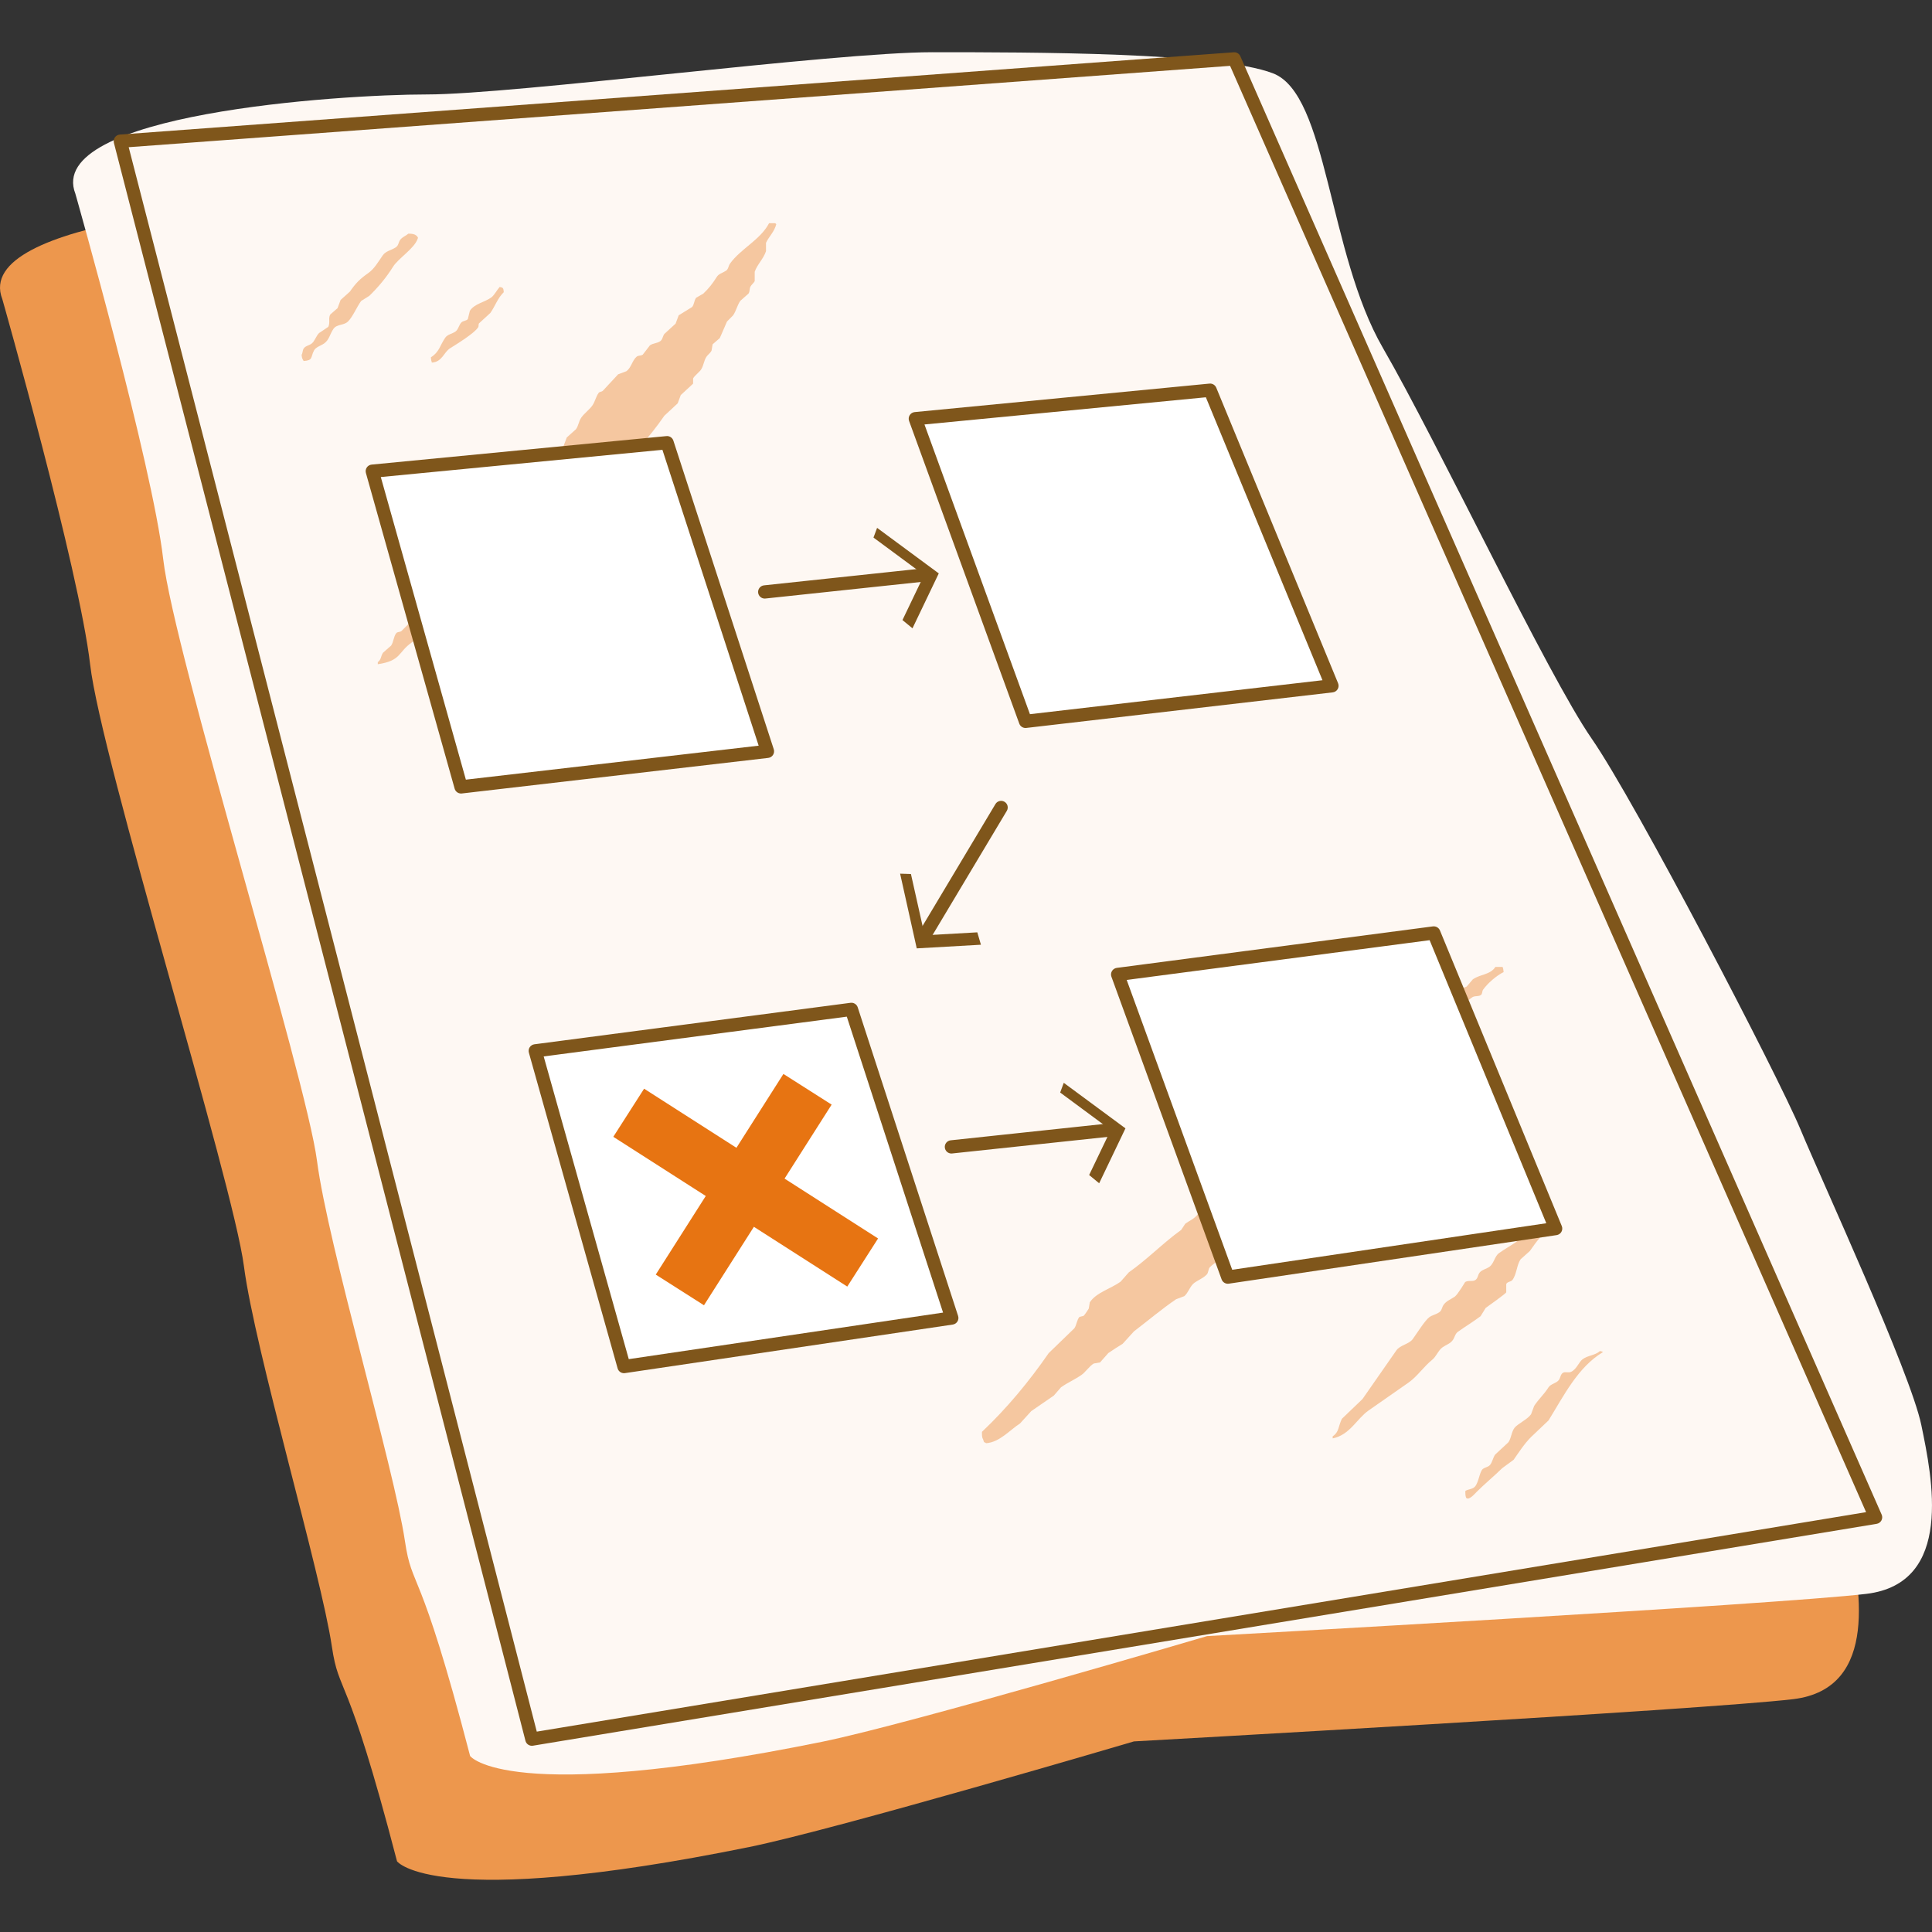 <svg xmlns="http://www.w3.org/2000/svg" xmlns:xlink="http://www.w3.org/1999/xlink" id="Layer_1" x="0px" y="0px" width="185px" height="185px" viewBox="0 0 185 185" xml:space="preserve">
<rect x="0" y="0" width="185" height="185" fill="#333333" stroke="none"/>
<g>
	<path fill="#ED974D" d="M71.757,176.86c8.299-1.688,36.826-10.111,36.826-10.111s54.711-3.035,63.129-4.045   c8.417-1.012,6.313-11.121,5.262-16.178c-1.053-5.055-9.47-23.256-11.574-28.311c-2.105-5.057-15.783-31.346-19.991-37.412   c-4.208-6.066-14.729-28.311-19.991-37.41c-5.261-9.101-5.261-24.267-10.521-26.289c-5.262-2.022-23.147-2.022-32.617-2.022   s-39.982,4.045-48.4,4.045c-8.416,0-36.643,1.866-33.659,9.512c0,0,7.355,25.877,8.408,34.977   c1.052,9.1,13.678,49.543,14.729,57.633c1.053,8.088,7.365,29.322,8.418,36.398c0.709,4.773,1.367,1.846,6.242,20.582   C38.017,178.229,41.498,183.01,71.757,176.86z"></path>
	<path fill="#FEF8F3" d="M78.756,166.778c8.299-1.688,36.826-10.111,36.826-10.111s54.712-3.033,63.13-4.045   c8.416-1.012,6.312-11.121,5.262-16.178c-1.054-5.055-9.471-23.256-11.574-28.311c-2.105-5.057-15.783-31.344-19.992-37.411   c-4.208-6.066-14.729-28.312-19.99-37.41c-5.262-9.102-5.262-24.268-10.521-26.29C116.634,5,98.748,5,89.278,5   s-39.982,4.044-48.4,4.044c-8.416,0-36.643,1.867-33.659,9.512c0,0,7.355,25.877,8.408,34.977   c1.052,9.101,13.678,49.543,14.729,57.633c1.053,8.088,7.365,29.322,8.418,36.398c0.709,4.773,1.367,1.846,6.242,20.582   C45.017,168.147,48.498,172.928,78.756,166.778z"></path>
	<path fill-rule="evenodd" clip-rule="evenodd" fill="#F5C7A0" d="M39.106,22.374c-0.242,0.21-0.602,0.331-0.787,0.594   c-0.172,0.247-0.155,0.527-0.393,0.695c-0.453,0.319-0.967,0.345-1.279,0.792c-0.412,0.594-0.798,1.279-1.376,1.688   c-0.809,0.566-1.206,0.968-1.77,1.783c-0.295,0.265-0.59,0.528-0.885,0.794c-0.099,0.264-0.197,0.528-0.295,0.791   c-0.23,0.2-0.459,0.398-0.688,0.596c-0.222,0.339,0.009,0.758-0.196,1.191c-0.296,0.196-0.59,0.396-0.885,0.594   c-0.268,0.255-0.412,0.765-0.689,0.991c-0.26,0.214-0.604,0.214-0.787,0.496c-0.109,0.169-0.089,0.447-0.195,0.594   c0.035,0.373,0.075,0.371,0.195,0.596c0.914-0.062,0.653-0.345,0.984-0.991c0.18-0.353,0.656-0.465,0.983-0.694   c0.485-0.341,0.54-0.887,0.884-1.389c0.322-0.467,0.975-0.319,1.377-0.693c0.463-0.43,0.879-1.451,1.279-1.982   c0.262-0.166,0.524-0.331,0.787-0.497c0.857-0.836,1.607-1.727,2.261-2.773c0.505-0.812,2.019-1.724,2.36-2.678   c0.071-0.138,0.031-0.124-0.098-0.298C39.694,22.409,39.481,22.376,39.106,22.374z"></path>
	<path fill-rule="evenodd" clip-rule="evenodd" fill="#F5C7A0" d="M143.194,92.587c-0.504,0.769-1.41,0.674-2.162,1.189   c-0.197,0.233-0.393,0.463-0.59,0.695c-0.705,0.304-1.174,0.241-1.771,0.595c-0.383,0.229-0.723,0.747-1.08,0.991   c-0.786,0.535-1.588,0.76-2.36,1.289c-0.328,0.363-0.656,0.729-0.983,1.092c-0.413,0.281-0.985,0.283-1.377,0.594   c-0.589,0.469-1.177,1.693-1.868,2.182c-0.131,0.033-0.262,0.066-0.393,0.1c-0.361,0.396-0.722,0.791-1.082,1.189   c-0.274,0.168-0.534,0.115-0.786,0.297c-0.223,0.16-0.139,0.346-0.295,0.596c-0.459,0.428-0.918,0.857-1.377,1.289   c-0.033,0.131-0.066,0.264-0.098,0.396c-0.17,0.238-0.443,0.223-0.689,0.395c-0.625,0.443-1.086,1.281-1.572,1.885   c-0.295,0.166-0.592,0.33-0.885,0.496c-0.475,0.389-0.881,1.039-1.377,1.389c-0.324,0.227-0.67,0.256-0.984,0.496   c-0.366,0.277-0.471,0.936-0.885,1.188c-0.244,0.15-0.444,0.051-0.688,0.199c-0.36,0.396-0.721,0.793-1.081,1.189   c-0.131,0.033-0.263,0.066-0.394,0.1c-0.394,0.43-0.787,0.857-1.181,1.287c-0.535,0.543-1.029,0.938-1.672,1.389   c-0.414,0.293-0.588,0.762-0.885,1.191c-0.291,0.42-0.76,0.58-1.18,0.893c-0.131,0.195-0.262,0.396-0.393,0.594   c-1.787,1.289-3.211,2.795-5.016,4.064c-0.262,0.297-0.524,0.596-0.786,0.893c-0.908,0.66-2.348,1.043-2.951,1.982   c-0.031,0.199-0.064,0.398-0.098,0.596c-0.043,0.084-0.398,0.613-0.491,0.695c-0.132,0.031-0.263,0.064-0.394,0.098   c-0.254,0.268-0.278,0.791-0.492,1.09c-0.818,0.795-1.639,1.586-2.458,2.379c-1.881,2.723-4.02,5.299-6.391,7.537   c-0.004,0.287-0.006,0.539,0.098,0.691c0.033,0.1,0.066,0.199,0.1,0.299c0.168,0.064,0.096,0.02,0.195,0.1   c1.295-0.082,2.295-1.283,3.246-1.885c0.359-0.395,0.721-0.793,1.082-1.189c0.764-0.537,1.413-0.959,2.162-1.486   c0.229-0.266,0.458-0.529,0.688-0.795c0.65-0.457,1.303-0.729,1.967-1.188c0.383-0.266,0.773-0.875,1.18-1.09   c0.196-0.035,0.393-0.068,0.59-0.102c0.262-0.297,0.523-0.594,0.787-0.893c0.5-0.35,0.855-0.562,1.377-0.891   c0.358-0.396,0.72-0.795,1.081-1.189c1.32-1.004,2.664-2.145,4.031-3.074c0.262-0.1,0.525-0.199,0.787-0.297   c0.395-0.318,0.549-0.986,0.982-1.289c0.416-0.293,0.843-0.436,1.18-0.793c0.162-0.172,0.131-0.527,0.295-0.695   c0.523-0.529,1.264-0.842,1.869-1.287c0.766-0.562,1.377-1.545,2.163-2.084c0.263-0.098,0.524-0.197,0.787-0.297   c0.132-0.102,0.079-0.381,0.196-0.494c0.132-0.033,0.263-0.066,0.394-0.1c0.95-0.961,1.901-1.918,2.851-2.875   c0.203-0.238,0.24-0.611,0.492-0.795c0.242-0.176,0.52-0.158,0.689-0.395c0.254-0.359,0.34-0.742,0.688-0.992   c0.154-0.109,0.379-0.059,0.492-0.197c0.184-0.229,0.158-0.527,0.393-0.695c1.092-0.789,2.387-1.578,3.146-2.678   c0.032-0.131,0.065-0.262,0.099-0.396c0.36-0.328,0.721-0.66,1.082-0.99c0.098-0.264,0.196-0.529,0.295-0.795   c0.36-0.328,0.721-0.658,1.082-0.988c0.227-0.336,0.24-0.781,0.49-1.092c0.211-0.26,0.685-0.316,0.887-0.596   c0.109-0.152,0.058-0.377,0.196-0.496c0.294-0.164,0.59-0.33,0.884-0.496c0.221-0.283,0.193-0.691,0.395-0.99   c0.327-0.297,0.654-0.594,0.982-0.893c0.531-0.771,0.952-1.426,1.476-2.182c0.557-0.527,1.113-1.057,1.67-1.586   c0.1-0.197,0.197-0.396,0.297-0.596c0.158-0.129,1.098-0.855,1.18-0.893c0.309-0.131,0.553-0.014,0.785-0.195   c0.141-0.111,0.09-0.345,0.197-0.497c0.428-0.606,1.275-1.348,1.967-1.686c-0.02-0.258-0.043-0.337-0.098-0.497   C143.653,92.587,143.425,92.587,143.194,92.587z"></path>
	<path fill-rule="evenodd" clip-rule="evenodd" fill="#F5C7A0" d="M39.426,61.523c1.58-1.104,2.595-2.431,3.736-3.967   c0.325-0.438,1.112-0.478,1.573-0.793l1.081-0.892c0.115-0.14,0.059-0.387,0.197-0.496c0.775-0.615,1.998-0.67,2.851-1.189   c0.36-0.396,0.722-0.794,1.082-1.189c0.66-0.66,1.528-1.211,2.064-1.983c0.172-0.247,0.156-0.523,0.395-0.695   c4.232-3.062,8.236-6.181,11.208-10.508c0.427-0.396,0.854-0.794,1.279-1.189c0.098-0.265,0.196-0.528,0.295-0.792   c0.394-0.364,0.787-0.729,1.18-1.093c0-0.163,0-0.329,0-0.494c0.143-0.286,0.623-0.615,0.787-0.892   c0.236-0.402,0.244-0.806,0.492-1.189c0.119-0.188,0.391-0.367,0.49-0.598c0.033-0.196,0.066-0.396,0.1-0.594   c0.229-0.198,0.459-0.396,0.688-0.596c0.23-0.527,0.459-1.057,0.689-1.585c0.196-0.198,0.393-0.397,0.588-0.597   c0.308-0.456,0.383-0.942,0.688-1.386c0.263-0.232,0.525-0.463,0.787-0.695c0.15-0.25,0.061-0.431,0.197-0.693   c0.055-0.107,0.35-0.386,0.393-0.496c0-0.297,0-0.595,0-0.892c0.225-0.688,0.85-1.252,1.082-1.983c0-0.264,0-0.529,0-0.793   c0.247-0.562,0.807-1.06,0.983-1.785c-0.033-0.033-0.065-0.066-0.099-0.1c-0.196,0-0.393,0-0.59,0   c-0.82,1.589-2.73,2.455-3.736,3.867c-0.171,0.24-0.152,0.538-0.395,0.692c-0.337,0.222-0.68,0.269-0.885,0.598   c-0.393,0.63-0.763,1.095-1.277,1.585c-0.23,0.132-0.459,0.266-0.689,0.398c-0.201,0.255-0.179,0.654-0.393,0.892   c-0.427,0.264-0.853,0.527-1.279,0.791c-0.098,0.267-0.196,0.529-0.295,0.794c-0.36,0.331-0.721,0.662-1.082,0.992   c-0.171,0.246-0.154,0.526-0.393,0.693c-0.297,0.211-0.687,0.185-0.983,0.397c-0.229,0.298-0.46,0.595-0.688,0.892   c-0.215,0.135-0.41,0.048-0.59,0.2c-0.42,0.349-0.512,1.064-0.983,1.388c-0.263,0.098-0.524,0.197-0.786,0.295   c-0.492,0.53-0.984,1.058-1.476,1.588c-0.134,0.104-0.299,0.064-0.394,0.198c-0.273,0.384-0.326,0.804-0.59,1.189   c-0.277,0.403-0.809,0.781-1.082,1.189c-0.232,0.349-0.254,0.76-0.492,1.091c-0.294,0.264-0.589,0.527-0.885,0.794   c-0.098,0.263-0.196,0.527-0.295,0.791c-0.222,0.345-0.665,0.663-0.885,0.992c-0.098,0.265-0.197,0.527-0.295,0.794   c-0.617,0.917-1.713,1.593-2.359,2.477c-0.033,0.132-0.066,0.267-0.099,0.398c-0.417,0.378-0.912,0.565-1.377,0.892   c-0.427,0.463-0.852,0.926-1.278,1.389c-0.373,0.233-0.611,0.287-0.886,0.595c-0.098,0.166-0.196,0.33-0.294,0.495   c-0.984,0.786-2.078,1.495-2.852,2.479c-0.16,0.201-0.062,0.466-0.197,0.693c-0.172,0.29-0.6,0.602-0.787,0.892   c-0.098,0.265-0.196,0.53-0.295,0.794c-0.361,0.329-0.721,0.662-1.082,0.991c-0.517,0.77-0.755,1.552-1.277,2.281   c-0.525,0.528-1.05,1.056-1.574,1.585c-0.152,0.109-0.381,0.058-0.492,0.199c-0.264,0.337-0.251,0.831-0.491,1.189   c-0.263,0.23-0.524,0.463-0.786,0.692c-0.23,0.383-0.154,0.637-0.492,0.894c0,0.066,0,0.133,0,0.198   C38.448,63.268,38.096,62.448,39.426,61.523z"></path>
	<path fill-rule="evenodd" clip-rule="evenodd" fill="#F5C7A0" d="M131.055,135.057c1.291-0.906,2.539-1.766,3.834-2.676   c0.819-0.576,1.454-1.533,2.262-2.182c0.38-0.305,0.577-0.904,0.983-1.189c0.357-0.252,0.74-0.344,0.984-0.695   c0.199-0.287,0.215-0.596,0.49-0.793c0.738-0.523,1.424-0.934,2.164-1.486c0.164-0.264,0.328-0.529,0.492-0.795   c0.246-0.164,1.906-1.367,1.966-1.486c0-0.264,0-0.527,0-0.793c0.1-0.242,0.449-0.211,0.591-0.396   c0.418-0.547,0.397-1.4,0.785-1.982c0.295-0.264,0.591-0.527,0.886-0.793c0.632-0.914,1.346-1.867,2.262-2.48   c-0.019-0.254-0.044-0.336-0.099-0.494c-0.295,0-0.59,0-0.885,0c-0.514,0.783-1.191,0.859-1.967,1.387   c-0.196,0.232-0.393,0.465-0.59,0.695c-0.584,0.41-1.092,0.68-1.672,1.092c-0.412,0.291-0.492,0.98-0.885,1.287   c-0.295,0.23-0.764,0.299-0.984,0.594c-0.174,0.24-0.152,0.531-0.393,0.695c-0.266,0.184-0.672,0-0.982,0.197   c-0.014,0.01-0.715,1.199-0.984,1.389c-0.393,0.277-0.814,0.408-1.082,0.793c-0.172,0.248-0.156,0.523-0.393,0.695   c-0.322,0.232-0.66,0.264-0.983,0.496c-0.385,0.277-1.245,1.623-1.572,2.082c-0.357,0.498-1.215,0.572-1.574,1.09   c-1.076,1.547-2.154,3.084-3.245,4.66c-0.655,0.627-1.311,1.256-1.967,1.885c-0.371,0.742-0.244,1.244-0.885,1.684   c0,0.066,0,0.133,0,0.197C129.269,137.395,129.9,135.87,131.055,135.057z"></path>
	<path fill-rule="evenodd" clip-rule="evenodd" fill="#F5C7A0" d="M151.525,130.168c-0.354,0.281-0.561,0.951-1.082,1.191   c-0.275,0.125-0.568-0.043-0.787,0.098c-0.24,0.156-0.219,0.459-0.393,0.693c-0.226,0.305-0.774,0.363-0.984,0.695   c-0.428,0.682-0.961,1.141-1.375,1.783c-0.1,0.264-0.197,0.529-0.296,0.795c-0.327,0.484-1.288,0.922-1.573,1.287   c-0.309,0.395-0.31,0.971-0.59,1.389c-0.425,0.395-0.853,0.793-1.278,1.189c-0.221,0.322-0.25,0.689-0.49,0.992   c-0.182,0.227-0.629,0.236-0.787,0.494c-0.275,0.449-0.352,1.43-0.787,1.688c-0.285,0.166-0.561,0.164-0.787,0.297   c-0.002,0.289-0.004,0.539,0.1,0.693c0.289,0.199,0.766-0.379,0.982-0.594c0.789-0.789,1.664-1.502,2.459-2.281   c0.359-0.264,0.72-0.529,1.081-0.793c0.555-0.793,1.008-1.512,1.671-2.182c0.558-0.527,1.114-1.057,1.671-1.586   c1.475-2.381,2.809-5.102,5.212-6.543c-0.105-0.074-0.09-0.062-0.295-0.098C152.757,129.79,152.009,129.784,151.525,130.168z"></path>
	<path fill-rule="evenodd" clip-rule="evenodd" fill="#F5C7A0" d="M47.844,27.48c-0.226,0.249-0.527,0.802-0.787,0.993   c-0.652,0.477-1.631,0.608-2.064,1.288c-0.065,0.266-0.131,0.529-0.197,0.793c-0.119,0.165-0.432,0.161-0.59,0.298   c-0.258,0.225-0.3,0.687-0.59,0.892c-0.328,0.232-0.762,0.27-0.984,0.595c-0.547,0.804-0.533,1.323-1.375,1.885   c0.02,0.257,0.043,0.337,0.098,0.496c1.014-0.073,1.107-0.977,1.77-1.388c0.639-0.396,2.299-1.421,2.656-1.983   c0.092-0.146,0.004-0.282,0.098-0.396c0.361-0.331,0.721-0.662,1.082-0.993c0.47-0.683,0.699-1.423,1.279-1.983   c-0.023-0.229-0.02-0.278-0.1-0.396C48.033,27.507,48.048,27.519,47.844,27.48z"></path>
	<path fill="#7F561B" d="M50.93,167.168c-0.285,0-0.541-0.192-0.614-0.477L10.906,13.677c-0.047-0.182-0.011-0.375,0.099-0.528   c0.11-0.153,0.281-0.249,0.469-0.263l106.667-7.88c0.269-0.018,0.52,0.131,0.628,0.377l61.411,139.651   c0.079,0.179,0.07,0.385-0.023,0.558c-0.094,0.172-0.261,0.292-0.455,0.324L51.034,167.16   C50.999,167.166,50.964,167.168,50.93,167.168z M12.324,14.095L51.4,165.813l127.288-21.016L117.787,6.305L12.324,14.095z"></path>
	<g>
		<polygon fill="#FFFFFF" points="73.489,71.942 44.146,75.349 35.647,45.12 63.875,42.391   "></polygon>
		<path fill="#7F561B" d="M44.145,75.983c-0.281,0-0.533-0.187-0.61-0.463l-8.498-30.229c-0.051-0.181-0.019-0.375,0.087-0.53    c0.106-0.155,0.275-0.255,0.462-0.273l28.228-2.729c0.296-0.03,0.572,0.152,0.665,0.436l9.613,29.552    c0.059,0.181,0.033,0.379-0.069,0.539c-0.103,0.16-0.272,0.266-0.461,0.288l-29.343,3.406    C44.194,75.982,44.169,75.983,44.145,75.983z M36.464,45.679l8.146,28.977l28.036-3.254l-9.216-28.33L36.464,45.679z"></path>
	</g>
	<g>
		<polygon fill="#FFFFFF" points="127.541,65.668 98.198,69.074 87.646,40.092 115.875,37.364   "></polygon>
		<path fill="#7F561B" d="M98.198,69.709c-0.264,0-0.504-0.165-0.596-0.417L87.05,40.309c-0.067-0.185-0.045-0.39,0.06-0.556    c0.104-0.166,0.28-0.274,0.476-0.293l28.229-2.728c0.277-0.026,0.541,0.132,0.648,0.39l11.666,28.304    c0.076,0.184,0.061,0.393-0.04,0.563c-0.101,0.171-0.276,0.286-0.474,0.309l-29.343,3.406    C98.247,69.708,98.222,69.709,98.198,69.709z M88.523,40.645l10.1,27.742l28.012-3.252l-11.167-27.093L88.523,40.645z"></path>
	</g>
	<g>
		<polygon fill="#FFFFFF" points="91.14,126.206 59.75,130.856 51.252,100.625 81.527,96.653   "></polygon>
		<path fill="#7F561B" d="M59.75,131.491c-0.28,0-0.533-0.186-0.61-0.463l-8.498-30.23c-0.05-0.177-0.02-0.368,0.081-0.521    c0.102-0.153,0.265-0.255,0.447-0.28l30.275-3.973c0.303-0.039,0.591,0.143,0.686,0.433l9.613,29.553    c0.058,0.178,0.034,0.372-0.064,0.53c-0.099,0.159-0.262,0.266-0.447,0.294l-31.39,4.65    C59.812,131.488,59.78,131.491,59.75,131.491z M52.061,101.159l8.148,28.987l30.095-4.458l-9.218-28.337L52.061,101.159z"></path>
	</g>
	<g>
		<polygon fill="#FFFFFF" points="148.963,117.641 117.573,122.292 107.021,93.309 137.296,89.336   "></polygon>
		<path fill="#7F561B" d="M117.573,122.926c-0.263,0-0.503-0.164-0.596-0.417l-10.552-28.983c-0.066-0.181-0.046-0.382,0.054-0.546    c0.1-0.165,0.269-0.275,0.46-0.3l30.274-3.973c0.28-0.033,0.559,0.121,0.669,0.388l11.667,28.305    c0.075,0.181,0.062,0.385-0.035,0.555c-0.096,0.169-0.266,0.286-0.459,0.314l-31.39,4.65    C117.635,122.924,117.604,122.926,117.573,122.926z M107.888,93.835l10.104,27.753l30.075-4.456l-11.172-27.104L107.888,93.835z"></path>
	</g>
	<g>
		<path fill="#7F561B" d="M73.226,57.316c-0.32,0-0.595-0.242-0.63-0.567c-0.037-0.349,0.215-0.661,0.563-0.698l15.627-1.664    c0.353-0.039,0.662,0.215,0.698,0.563c0.037,0.349-0.215,0.661-0.563,0.698l-15.627,1.664    C73.271,57.315,73.249,57.316,73.226,57.316z"></path>
		<g>
			<polygon fill="#7F561B" points="87.375,60.165 86.416,59.375 88.487,55.057 83.641,51.475 83.987,50.546 89.893,54.907    "></polygon>
		</g>
	</g>
	<g>
		<path fill="#7F561B" d="M91.102,110.456c-0.32,0-0.595-0.242-0.63-0.567c-0.037-0.349,0.215-0.661,0.563-0.698l15.626-1.666    c0.354-0.039,0.661,0.215,0.698,0.563s-0.215,0.661-0.563,0.698l-15.626,1.666C91.147,110.454,91.125,110.456,91.102,110.456z"></path>
		<g>
			<polygon fill="#7F561B" points="105.251,113.305 104.292,112.514 106.362,108.198 101.517,104.616 101.862,103.686      107.769,108.047    "></polygon>
		</g>
	</g>
	<g>
		<path fill="#7F561B" d="M88.345,90.523c-0.111,0-0.223-0.029-0.325-0.09c-0.301-0.18-0.399-0.569-0.219-0.87l7.517-12.569    c0.181-0.3,0.57-0.398,0.87-0.219c0.301,0.18,0.399,0.569,0.219,0.87L88.89,90.214C88.771,90.413,88.561,90.523,88.345,90.523z"></path>
		<g>
			<polygon fill="#7F561B" points="86.191,83.659 87.228,83.693 88.542,89.56 93.583,89.277 93.93,90.463 87.783,90.812    "></polygon>
		</g>
	</g>
	
		<rect x="58.051" y="111.022" transform="matrix(0.842 0.539 -0.539 0.842 72.638 -20.521)" fill="#E77412" width="26.608" height="5.471"></rect>
	
		<rect x="68.444" y="102.482" transform="matrix(0.844 0.537 -0.537 0.844 72.283 -20.413)" fill="#E77412" width="5.47" height="22.764"></rect>
</g>
</svg>